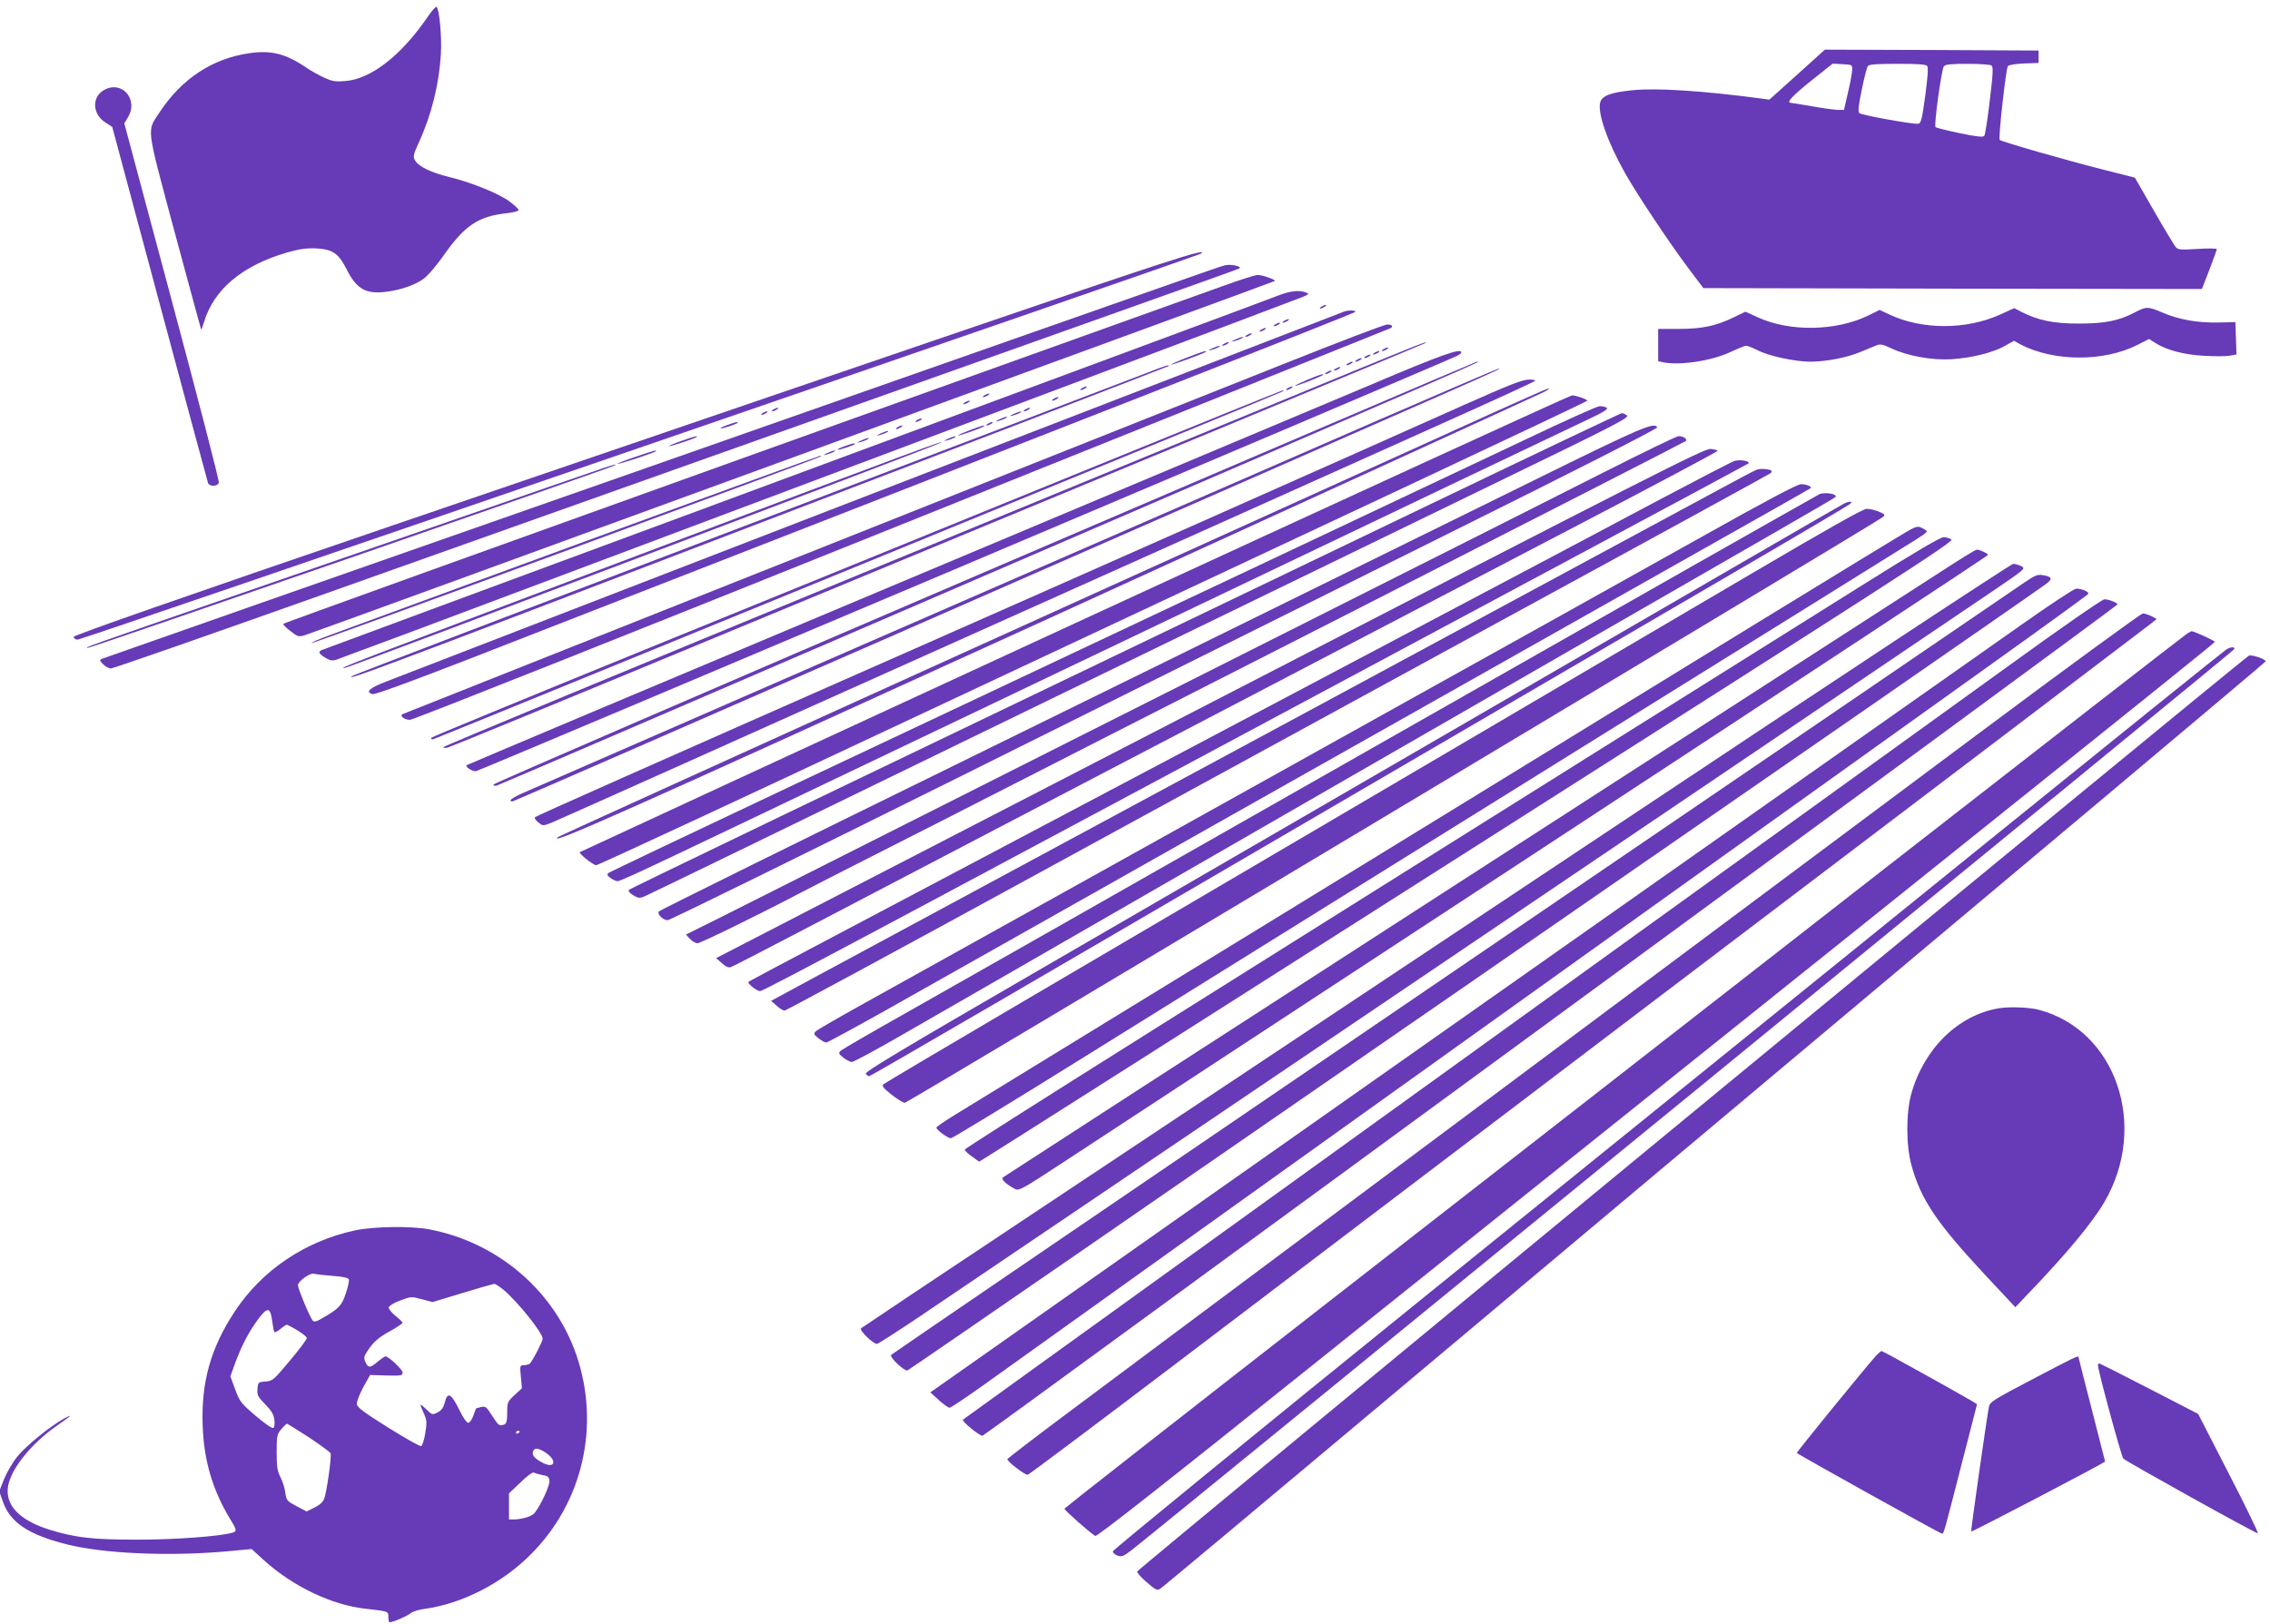<?xml version="1.0" standalone="no"?>
<!DOCTYPE svg PUBLIC "-//W3C//DTD SVG 20010904//EN"
 "http://www.w3.org/TR/2001/REC-SVG-20010904/DTD/svg10.dtd">
<svg version="1.0" xmlns="http://www.w3.org/2000/svg"
 width="1280pt" height="916pt" viewBox="0 0 1280 916"
 preserveAspectRatio="xMidYMid meet">
<g transform="translate(0,916) scale(0.1,-0.1)"
fill="#673ab7" stroke="none">
<path d="M2413 9067 c-150 -220 -321 -353 -466 -364 -55 -5 -73 -2 -121 20
-30 14 -75 39 -98 55 -116 79 -198 100 -322 82 -209 -30 -382 -145 -506 -333
-73 -112 -79 -64 85 -677 81 -300 148 -546 149 -548 2 -1 9 17 16 40 55 186
217 321 469 394 71 20 108 25 164 23 93 -5 126 -28 172 -119 55 -109 107 -140
220 -126 88 10 178 43 223 81 23 20 67 73 99 118 124 177 198 227 365 245 35
4 63 12 62 17 0 6 -22 27 -50 48 -58 44 -212 107 -339 138 -104 25 -177 61
-195 95 -12 21 -9 33 22 101 71 155 114 329 124 496 6 98 -8 253 -24 268 -4 4
-26 -20 -49 -54z"/>
<path d="M10134 8739 l-157 -141 -51 7 c-325 43 -585 60 -721 46 -122 -12
-172 -31 -182 -69 -15 -61 41 -222 139 -396 65 -117 254 -400 360 -541 l83
-110 1406 -3 1405 -2 42 108 c23 60 42 112 42 117 0 4 -49 5 -108 1 -97 -6
-110 -5 -124 11 -8 10 -64 102 -123 205 l-107 186 -181 46 c-199 50 -572 157
-581 167 -9 9 35 402 46 416 6 7 43 13 91 15 l82 3 0 35 0 35 -602 3 -603 2
-156 -141z m310 25 c-1 -17 -11 -74 -24 -127 l-22 -97 -31 0 c-18 0 -84 9
-147 20 -63 11 -118 20 -122 20 -28 0 8 39 114 124 l122 97 55 -3 c56 -3 56
-3 55 -34z m423 24 c7 -9 3 -64 -11 -168 -18 -133 -24 -155 -39 -158 -24 -5
-318 48 -333 60 -8 6 -5 42 14 131 13 67 29 128 35 135 7 9 53 12 167 12 114
0 160 -3 167 -12z m362 3 c11 -7 10 -40 -9 -197 -12 -104 -26 -194 -31 -200
-7 -9 -43 -5 -139 15 -71 15 -132 30 -136 34 -10 10 34 327 47 343 9 11 42 14
133 14 66 0 127 -4 135 -9z"/>
<path d="M583 8650 c-67 -41 -61 -136 13 -182 l37 -24 267 -996 c147 -548 270
-1003 273 -1012 9 -22 54 -21 61 2 3 9 -116 469 -264 1021 l-269 1005 19 32
c65 104 -35 216 -137 154z"/>
<path d="M5370 7275 c-745 -255 -2165 -740 -3155 -1078 -1200 -410 -1800 -620
-1800 -629 0 -7 9 -14 21 -16 20 -3 6320 2163 6339 2179 36 33 -203 -45 -1405
-456z"/>
<path d="M6905 7663 c-11 -2 -101 -33 -200 -68 -99 -35 -1514 -532 -3145
-1104 -1631 -571 -2973 -1042 -2983 -1046 -17 -7 -17 -9 4 -31 12 -13 33 -24
45 -24 13 0 562 192 1221 426 659 234 2084 741 3168 1126 1083 385 1972 701
1974 704 13 13 -50 26 -84 17z"/>
<path d="M6885 7543 c-99 -36 -1327 -476 -2730 -979 -1402 -503 -2553 -918
-2557 -922 -3 -4 14 -22 39 -41 41 -32 47 -34 81 -24 44 12 5465 1993 5470
1998 8 7 -71 35 -97 34 -14 0 -107 -30 -206 -66z"/>
<path d="M7210 7494 c-111 -43 -1239 -461 -3350 -1243 -1114 -412 -2033 -752
-2042 -756 -26 -10 -22 -21 15 -44 26 -16 40 -19 63 -12 16 5 673 250 1459
546 787 295 1999 751 2695 1012 696 261 1281 482 1300 490 32 14 33 16 15 23
-36 15 -89 10 -155 -16z"/>
<path d="M7450 7430 c-8 -5 -10 -10 -5 -10 6 0 17 5 25 10 8 5 11 10 5 10 -5
0 -17 -5 -25 -10z"/>
<path d="M12040 7399 c-94 -49 -170 -64 -320 -64 -142 0 -228 18 -324 67 l-38
20 -77 -35 c-192 -88 -443 -88 -627 -1 l-55 26 -63 -31 c-182 -89 -444 -94
-626 -10 l-68 31 -64 -31 c-101 -49 -178 -66 -310 -66 l-118 0 0 -91 0 -91 31
-7 c94 -18 272 9 378 59 40 19 80 35 87 35 8 0 38 -12 66 -26 64 -33 211 -64
298 -64 91 1 205 23 281 55 35 15 76 31 90 37 21 9 36 6 84 -17 91 -43 232
-68 340 -61 112 7 233 37 300 75 l51 29 34 -19 c187 -99 471 -101 661 -5 l67
34 38 -24 c65 -40 161 -65 275 -71 58 -3 122 -3 143 1 l37 7 -3 91 -3 91 -100
-2 c-114 -2 -217 16 -309 55 -84 36 -93 36 -156 3z"/>
<path d="M7580 7403 c-22 -8 -5275 -2037 -5397 -2085 -101 -39 -125 -60 -83
-73 13 -4 199 64 542 197 3437 1339 5006 1954 5002 1960 -6 9 -41 9 -64 1z"/>
<path d="M7240 7350 c-8 -5 -10 -10 -5 -10 6 0 17 5 25 10 8 5 11 10 5 10 -5
0 -17 -5 -25 -10z"/>
<path d="M7190 7330 c-8 -5 -10 -10 -5 -10 6 0 17 5 25 10 8 5 11 10 5 10 -5
0 -17 -5 -25 -10z"/>
<path d="M7235 7106 c-437 -174 -4908 -1952 -4963 -1973 -22 -9 7 -33 40 -33
17 0 1263 495 2770 1101 1507 605 2747 1103 2754 1106 24 9 15 23 -13 23 -16
0 -280 -101 -588 -224z"/>
<path d="M7110 7300 c-8 -5 -10 -10 -5 -10 6 0 17 5 25 10 8 5 11 10 5 10 -5
0 -17 -5 -25 -10z"/>
<path d="M7030 7270 c-8 -5 -10 -10 -5 -10 6 0 17 5 25 10 8 5 11 10 5 10 -5
0 -17 -5 -25 -10z"/>
<path d="M6965 7245 c-25 -12 -26 -14 -5 -9 28 7 60 23 45 23 -5 0 -23 -6 -40
-14z"/>
<path d="M6900 7220 c-8 -5 -10 -10 -5 -10 6 0 17 5 25 10 8 5 11 10 5 10 -5
0 -17 -5 -25 -10z"/>
<path d="M7620 7062 c-223 -92 -1466 -604 -2762 -1137 -1297 -534 -2358 -974
-2358 -979 0 -4 10 -6 22 -3 13 2 757 308 1653 680 897 371 2132 883 2745
1137 613 254 1117 464 1119 466 13 13 -51 -13 -419 -164z"/>
<path d="M6835 7195 c-25 -12 -26 -14 -5 -9 28 7 60 23 45 23 -5 0 -23 -6 -40
-14z"/>
<path d="M7800 7190 c-8 -5 -10 -10 -5 -10 6 0 17 5 25 10 8 5 11 10 5 10 -5
0 -17 -5 -25 -10z"/>
<path d="M6692 7143 c-51 -20 -91 -38 -89 -40 4 -3 187 64 196 72 10 11 -19 2
-107 -32z"/>
<path d="M7750 7170 c-8 -5 -10 -10 -5 -10 6 0 17 5 25 10 8 5 11 10 5 10 -5
0 -17 -5 -25 -10z"/>
<path d="M7725 6988 c-247 -104 -1494 -628 -2769 -1164 -1276 -536 -2322 -977
-2325 -980 -9 -9 30 -34 52 -34 14 0 5348 2258 5531 2342 14 6 26 15 26 20 0
27 -108 -11 -515 -184z"/>
<path d="M7700 7150 c-8 -5 -10 -10 -5 -10 6 0 17 5 25 10 8 5 11 10 5 10 -5
0 -17 -5 -25 -10z"/>
<path d="M7650 7130 c-8 -5 -10 -10 -5 -10 6 0 17 5 25 10 8 5 11 10 5 10 -5
0 -17 -5 -25 -10z"/>
<path d="M7600 7110 c-8 -5 -10 -10 -5 -10 6 0 17 5 25 10 8 5 11 10 5 10 -5
0 -17 -5 -25 -10z"/>
<path d="M5549 5932 c-1521 -653 -2766 -1191 -2767 -1197 0 -5 7 -8 16 -7 9 2
1015 435 2237 962 3537 1526 3316 1430 3290 1429 -5 0 -1255 -534 -2776 -1187z"/>
<path d="M6475 7060 c-55 -22 -1082 -413 -2283 -869 -1201 -457 -2191 -835
-2200 -841 -88 -51 180 51 3793 1434 439 169 801 309 804 311 10 11 -20 2
-114 -35z"/>
<path d="M7530 7080 c-8 -5 -10 -10 -5 -10 6 0 17 5 25 10 8 5 11 10 5 10 -5
0 -17 -5 -25 -10z"/>
<path d="M7780 6794 c-1239 -540 -4765 -2077 -4832 -2107 -61 -27 -86 -47 -58
-47 6 0 976 424 2158 941 3640 1596 3421 1499 3397 1498 -5 0 -305 -129 -665
-285z"/>
<path d="M7480 7060 c-8 -5 -10 -10 -5 -10 6 0 17 5 25 10 8 5 11 10 5 10 -5
0 -17 -5 -25 -10z"/>
<path d="M7372 7018 c-40 -17 -71 -32 -69 -34 4 -4 147 52 156 61 10 11 -17 2
-87 -27z"/>
<path d="M8255 6876 c-753 -337 -2200 -979 -3100 -1376 -1517 -669 -2129 -941
-2138 -949 -5 -5 4 -18 18 -29 26 -21 27 -21 73 -3 26 10 1082 483 2347 1051
1265 567 2500 1122 2745 1232 245 110 449 204 455 209 5 5 -8 9 -35 8 -36 0
-113 -31 -365 -143z"/>
<path d="M6100 6970 c-8 -5 -10 -10 -5 -10 6 0 17 5 25 10 8 5 11 10 5 10 -5
0 -17 -5 -25 -10z"/>
<path d="M7260 6970 c-8 -5 -10 -10 -5 -10 6 0 17 5 25 10 8 5 11 10 5 10 -5
0 -17 -5 -25 -10z"/>
<path d="M8190 6728 c-289 -131 -1540 -698 -2780 -1260 -1240 -562 -2259
-1025 -2264 -1029 -60 -53 346 128 2775 1236 1515 692 2770 1266 2789 1276 19
10 28 18 20 18 -8 -1 -251 -109 -540 -241z"/>
<path d="M6155 6522 c-589 -240 -1668 -680 -2398 -977 -729 -297 -1327 -543
-1327 -547 0 -5 5 -8 11 -8 10 0 4761 1945 4789 1961 8 5 11 8 5 8 -5 0 -492
-197 -1080 -437z"/>
<path d="M5550 6930 c-8 -5 -10 -10 -5 -10 6 0 17 5 25 10 8 5 11 10 5 10 -5
0 -17 -5 -25 -10z"/>
<path d="M6060 5644 c-1532 -707 -2787 -1288 -2790 -1290 -8 -8 74 -73 92 -74
10 0 838 385 1840 856 1003 471 2256 1059 2785 1307 530 249 963 454 963 457
0 8 -63 30 -86 30 -10 0 -1272 -579 -2804 -1286z"/>
<path d="M5940 6910 c-8 -5 -10 -10 -5 -10 6 0 17 5 25 10 8 5 11 10 5 10 -5
0 -17 -5 -25 -10z"/>
<path d="M5440 6890 c-8 -5 -10 -10 -5 -10 6 0 17 5 25 10 8 5 11 10 5 10 -5
0 -17 -5 -25 -10z"/>
<path d="M8610 6685 c-386 -183 -2178 -1029 -4125 -1947 -572 -270 -1046 -496
-1053 -501 -11 -9 -9 -14 10 -29 13 -9 31 -18 40 -18 16 0 147 61 668 310 216
103 574 274 1445 690 525 251 1850 884 2580 1233 369 176 722 344 785 374 85
40 110 57 100 63 -8 6 -26 9 -40 9 -14 0 -198 -83 -410 -184z"/>
<path d="M4360 6850 c-8 -5 -10 -10 -5 -10 6 0 17 5 25 10 8 5 11 10 5 10 -5
0 -17 -5 -25 -10z"/>
<path d="M5780 6850 c-8 -5 -10 -10 -5 -10 6 0 17 5 25 10 8 5 11 10 5 10 -5
0 -17 -5 -25 -10z"/>
<path d="M4300 6830 c-8 -5 -10 -10 -5 -10 6 0 17 5 25 10 8 5 11 10 5 10 -5
0 -17 -5 -25 -10z"/>
<path d="M5715 6825 c-25 -12 -26 -14 -5 -9 28 7 60 23 45 23 -5 0 -23 -6 -40
-14z"/>
<path d="M8065 6316 c-3773 -1812 -4509 -2166 -4518 -2175 -6 -6 2 -17 23 -30
30 -18 37 -18 64 -7 17 8 283 136 591 286 531 259 2571 1250 4213 2048 664
322 752 367 736 379 -10 7 -23 13 -28 13 -6 0 -492 -231 -1081 -514z"/>
<path d="M5635 6795 c-25 -12 -26 -14 -5 -9 28 7 60 23 45 23 -5 0 -23 -6 -40
-14z"/>
<path d="M5170 6790 c-8 -5 -10 -10 -5 -10 6 0 17 5 25 10 8 5 11 10 5 10 -5
0 -17 -5 -25 -10z"/>
<path d="M4102 6763 c-24 -8 -41 -17 -39 -19 4 -5 97 26 97 32 0 6 -11 4 -58
-13z"/>
<path d="M5570 6770 c-8 -5 -10 -10 -5 -10 6 0 17 5 25 10 8 5 11 10 5 10 -5
0 -17 -5 -25 -10z"/>
<path d="M5060 6750 c-8 -5 -10 -10 -5 -10 6 0 17 5 25 10 8 5 11 10 5 10 -5
0 -17 -5 -25 -10z"/>
<path d="M5467 6733 c-37 -14 -66 -27 -64 -29 4 -4 138 44 146 52 9 9 -17 2
-82 -23z"/>
<path d="M8670 6461 c-1116 -550 -3012 -1483 -3285 -1616 -871 -427 -1661
-817 -1669 -825 -14 -14 22 -50 49 -50 12 0 746 361 1631 801 885 441 2137
1064 2782 1385 701 348 1171 587 1167 594 -18 30 -89 0 -675 -289z"/>
<path d="M4965 6715 c-25 -12 -26 -14 -5 -9 28 7 60 23 45 23 -5 0 -23 -6 -40
-14z"/>
<path d="M3842 6673 c-40 -14 -71 -27 -69 -29 4 -4 147 43 155 51 9 9 -12 4
-86 -22z"/>
<path d="M5345 6685 c-25 -12 -26 -14 -5 -9 28 7 60 23 45 23 -5 0 -23 -6 -40
-14z"/>
<path d="M9045 6497 c-220 -112 -859 -434 -1420 -716 -1087 -547 -1904 -959
-2810 -1416 -308 -156 -647 -326 -754 -380 l-193 -96 23 -25 c12 -13 31 -24
42 -24 17 0 340 158 582 285 55 29 267 137 470 240 204 103 456 232 560 285
105 54 1036 529 2070 1055 1034 527 1884 962 1890 967 12 11 -12 28 -40 28
-11 0 -200 -92 -420 -203z"/>
<path d="M4855 6675 c-25 -12 -26 -14 -5 -9 28 7 60 23 45 23 -5 0 -23 -6 -40
-14z"/>
<path d="M3685 6061 c-1757 -663 -1784 -673 -1740 -668 24 3 3238 1217 3340
1262 128 56 -194 -63 -1600 -594z"/>
<path d="M4762 6643 c-24 -8 -41 -17 -39 -19 4 -5 97 26 97 32 0 6 -11 4 -58
-13z"/>
<path d="M6821 5193 l-2783 -1437 32 -28 c21 -20 38 -27 50 -23 11 3 196 99
412 212 900 471 1767 924 4348 2272 443 231 805 424 805 428 0 4 -18 9 -40 11
-36 2 -333 -149 -2824 -1435z"/>
<path d="M3582 6583 c-57 -19 -102 -37 -99 -39 4 -4 207 62 215 71 10 10 -13
3 -116 -32z"/>
<path d="M4665 6605 c-25 -12 -26 -14 -5 -9 28 7 60 23 45 23 -5 0 -23 -6 -40
-14z"/>
<path d="M3295 6105 c-726 -267 -1372 -504 -1435 -527 -62 -23 -109 -43 -103
-45 11 -4 2861 1042 2872 1053 2 2 0 4 -5 3 -5 0 -603 -218 -1329 -484z"/>
<path d="M9780 6560 c-14 -4 -203 -102 -420 -217 -217 -116 -789 -419 -1270
-673 -481 -254 -1145 -605 -1475 -780 -898 -475 -1399 -740 -1920 -1015 -258
-136 -472 -250 -474 -252 -10 -8 45 -53 65 -53 20 0 700 363 4669 2490 495
265 902 484 904 486 13 13 -47 24 -79 14z"/>
<path d="M3330 6495 c-69 -23 -359 -124 -645 -223 -286 -99 -884 -306 -1330
-460 -897 -310 -870 -301 -863 -307 5 -5 2968 1021 2977 1031 9 9 -19 1 -139
-41z"/>
<path d="M9904 6510 c-12 -4 -134 -69 -270 -143 -137 -74 -618 -334 -1069
-577 -451 -243 -959 -518 -1130 -610 -170 -92 -569 -307 -885 -477 -829 -447
-1677 -905 -1958 -1056 l-244 -132 31 -27 c17 -16 37 -28 45 -28 7 0 609 325
1337 723 728 398 1974 1078 2769 1512 795 433 1449 792 1454 796 5 5 7 11 5
14 -11 10 -65 14 -85 5z"/>
<path d="M9615 6143 c-280 -156 -649 -362 -820 -458 -170 -95 -546 -304 -835
-465 -756 -422 -2711 -1510 -3116 -1735 -126 -70 -236 -134 -244 -142 -13 -13
-12 -17 15 -39 17 -13 36 -24 44 -24 7 0 176 92 375 204 198 112 746 421 1216
686 470 266 941 531 1045 590 105 59 557 314 1005 567 448 253 1060 599 1360
768 300 169 547 309 550 312 9 8 -26 23 -55 22 -20 0 -198 -94 -540 -286z"/>
<path d="M10260 6373 c-8 -4 -323 -182 -700 -396 -1582 -900 -1748 -994 -3605
-2050 -280 -159 -665 -377 -855 -485 -190 -107 -352 -201 -360 -209 -13 -12
-11 -17 15 -38 17 -13 38 -24 48 -25 10 0 138 69 285 154 147 84 683 393 1192
686 509 293 1204 694 1545 890 341 196 917 528 1280 737 363 209 790 455 950
547 159 92 292 169 294 172 17 17 -55 30 -89 17z"/>
<path d="M10395 6318 c-32 -17 -736 -425 -2175 -1260 -734 -426 -1788 -1037
-2342 -1358 -797 -462 -1005 -586 -996 -597 6 -7 14 -13 19 -13 8 0 812 468
3324 1935 341 199 973 568 1405 820 432 251 792 464 800 471 13 12 13 14 0 14
-8 0 -24 -6 -35 -12z"/>
<path d="M9870 5921 c-699 -411 -2977 -1750 -4125 -2424 -412 -242 -756 -446
-763 -452 -11 -10 -2 -21 45 -59 32 -25 66 -46 75 -46 16 0 5490 3279 5517
3305 12 11 8 16 -24 29 -21 9 -52 16 -69 16 -22 -1 -202 -102 -656 -369z"/>
<path d="M10770 6172 c-19 -10 -402 -243 -850 -518 -852 -524 -3613 -2217
-4542 -2786 -54 -33 -98 -64 -98 -68 0 -13 65 -60 82 -60 8 0 350 208 759 463
409 255 1615 1005 2679 1667 1064 661 1966 1223 2004 1247 70 45 70 45 45 59
-32 18 -38 17 -79 -4z"/>
<path d="M10524 5874 c-3762 -2357 -5084 -3188 -5084 -3198 0 -6 19 -24 41
-39 l40 -29 63 39 c35 21 1273 807 2750 1748 2359 1501 2685 1711 2670 1722
-10 7 -30 13 -45 13 -18 0 -164 -86 -435 -256z"/>
<path d="M10940 5933 c-107 -69 -1338 -864 -2735 -1765 -1397 -902 -2544
-1644 -2550 -1649 -11 -11 17 -37 66 -64 25 -13 34 -8 280 153 140 92 1369
898 2732 1791 1362 893 2477 1627 2477 1631 0 8 -46 30 -63 30 -7 0 -100 -57
-207 -127z"/>
<path d="M9053 4463 c-1253 -834 -2708 -1802 -3233 -2151 -525 -349 -959 -639
-965 -644 -11 -11 68 -88 90 -88 6 0 110 67 231 148 3055 2066 5947 4021 6078
4110 163 111 168 115 145 128 -13 7 -34 13 -46 14 -13 0 -971 -632 -2300
-1517z"/>
<path d="M11420 5878 c-36 -25 -573 -391 -1195 -815 -621 -423 -2043 -1392
-3160 -2153 -1117 -760 -2034 -1386 -2040 -1392 -11 -11 68 -88 91 -88 11 0
6286 4336 6422 4437 38 28 33 41 -19 49 -29 5 -44 -1 -99 -38z"/>
<path d="M11405 5641 c-154 -108 -1558 -1096 -3120 -2196 -1562 -1099 -2885
-2030 -2939 -2068 l-100 -70 48 -44 c26 -24 54 -43 60 -43 7 0 94 58 192 128
320 229 5164 3695 5701 4079 287 205 525 378 528 383 7 12 -36 30 -68 30 -12
-1 -148 -90 -302 -199z"/>
<path d="M11310 5393 c-838 -605 -2601 -1876 -4310 -3108 -861 -620 -1567
-1130 -1570 -1132 -9 -9 95 -93 110 -91 17 3 6399 4679 6400 4689 0 9 -49 29
-73 29 -13 0 -244 -160 -557 -387z"/>
<path d="M11145 5014 c-1654 -1234 -4053 -3024 -4402 -3284 -187 -140 -504
-376 -702 -524 -199 -148 -361 -273 -361 -276 0 -14 101 -91 115 -88 8 2 403
298 877 658 1563 1187 3850 2923 4648 3528 432 328 798 606 813 618 l28 23
-30 16 c-17 8 -38 15 -48 15 -10 0 -433 -309 -938 -686z"/>
<path d="M12335 5588 c-11 -6 -792 -613 -1735 -1348 -943 -736 -2363 -1842
-3155 -2459 -792 -617 -1441 -1126 -1443 -1130 -2 -7 144 -137 174 -154 10 -5
402 303 1321 1040 720 576 2019 1616 2888 2312 1981 1587 2099 1682 2103 1691
2 6 -119 61 -131 60 -1 0 -11 -6 -22 -12z"/>
<path d="M12554 5497 c-12 -7 -616 -493 -1344 -1082 -727 -588 -2135 -1727
-3129 -2530 -993 -803 -1806 -1467 -1806 -1475 0 -8 12 -19 27 -24 23 -8 34
-4 80 32 189 147 6212 5069 6216 5080 5 15 -17 15 -44 -1z"/>
<path d="M12681 5462 c-21 -7 -6266 -5152 -6269 -5166 -1 -6 23 -34 54 -60 50
-44 59 -48 76 -37 12 7 608 506 1327 1109 718 603 1738 1459 2266 1902 528
443 1337 1122 1797 1508 461 387 840 707 843 711 6 11 -75 40 -94 33z"/>
<path d="M11270 3473 c-227 -38 -420 -226 -492 -480 -31 -110 -31 -294 1 -408
53 -191 142 -323 413 -614 l172 -184 75 79 c213 222 358 396 427 514 251 429
66 971 -371 1085 -55 14 -166 18 -225 8z"/>
<path d="M2000 2220 c-280 -61 -521 -223 -675 -455 -137 -207 -192 -402 -182
-650 7 -197 58 -365 158 -528 34 -55 35 -64 12 -71 -68 -21 -322 -40 -538 -40
-254 0 -347 11 -492 55 -175 54 -257 141 -237 250 19 98 131 237 271 335 86
60 100 73 44 43 -78 -43 -215 -154 -263 -214 -26 -32 -60 -90 -75 -127 l-27
-69 19 -55 c41 -120 142 -189 360 -244 207 -53 579 -69 902 -40 l142 13 68
-62 c164 -149 386 -255 578 -275 125 -14 125 -14 125 -46 0 -17 3 -30 7 -30
18 0 100 35 118 51 11 9 45 20 75 24 213 28 442 145 605 310 292 293 390 725
256 1120 -124 363 -443 637 -829 711 -105 20 -316 17 -422 -6z m-127 -256 c60
-4 90 -11 94 -20 3 -7 -5 -43 -17 -79 -23 -69 -39 -86 -131 -139 -36 -21 -48
-24 -56 -14 -17 21 -83 180 -83 199 0 22 68 71 90 65 8 -3 55 -8 103 -12z
m969 -81 c83 -72 218 -241 218 -274 0 -15 -61 -133 -74 -141 -6 -4 -21 -8 -33
-8 -21 0 -22 -3 -16 -65 l6 -65 -42 -39 c-39 -36 -41 -40 -41 -98 0 -46 -4
-62 -16 -67 -28 -11 -33 -7 -69 49 -32 50 -37 55 -62 49 -16 -4 -28 -7 -29 -8
0 -1 -7 -19 -15 -41 -8 -22 -21 -40 -29 -40 -8 0 -29 29 -46 65 -50 103 -71
114 -87 46 -7 -26 -18 -41 -39 -52 -30 -15 -31 -15 -64 17 -40 38 -41 37 -14
-23 17 -39 18 -51 8 -112 -6 -37 -17 -70 -23 -72 -7 -3 -90 44 -186 104 -140
88 -175 114 -177 133 -1 13 15 55 36 94 l39 70 91 -3 c85 -2 92 -1 92 17 0 17
-79 91 -97 91 -4 -1 -24 -14 -43 -30 -43 -37 -54 -37 -70 -1 -11 26 -8 33 25
80 27 37 56 61 111 91 41 23 74 45 74 49 0 4 -18 22 -41 40 -22 18 -39 40 -37
48 2 8 31 26 65 38 60 23 63 23 122 7 l60 -16 168 51 c92 28 173 51 180 52 6
0 31 -16 55 -36z m-1307 -176 c4 -29 9 -55 12 -60 2 -4 18 4 35 18 17 14 33
25 37 23 50 -23 111 -64 111 -75 0 -8 -43 -65 -96 -128 -91 -109 -97 -114
-137 -117 -41 -3 -42 -4 -45 -42 -3 -35 2 -44 43 -86 35 -36 48 -57 52 -87 3
-25 1 -43 -6 -47 -6 -4 -50 26 -100 69 -83 71 -90 80 -115 149 l-27 73 30 83
c36 96 77 174 133 248 48 62 63 58 73 -21z m207 -654 c64 -43 120 -83 122 -90
7 -16 -22 -222 -36 -256 -7 -19 -27 -37 -55 -50 l-44 -22 -57 30 c-54 29 -57
32 -63 75 -3 25 -15 64 -27 87 -18 35 -22 59 -22 142 0 92 2 102 26 130 14 17
29 31 32 31 3 0 59 -35 124 -77z m1188 33 c0 -3 -4 -8 -10 -11 -5 -3 -10 -1
-10 4 0 6 5 11 10 11 6 0 10 -2 10 -4z m145 -118 c67 -43 56 -94 -12 -60 -48
25 -65 44 -57 66 8 22 28 20 69 -6z m-15 -128 c29 -4 36 -10 38 -32 3 -26 -46
-133 -83 -181 -14 -19 -69 -36 -117 -37 l-28 0 0 73 0 74 65 62 c41 40 69 60
77 55 7 -4 28 -10 48 -14z"/>
<path d="M10578 1513 c-55 -61 -450 -545 -446 -548 10 -11 809 -455 818 -455
11 0 9 -6 115 407 l83 323 -31 19 c-67 40 -500 281 -507 281 -3 0 -18 -12 -32
-27z"/>
<path d="M11463 1382 c-223 -117 -243 -129 -248 -157 -13 -68 -103 -700 -100
-703 4 -4 755 388 755 395 0 2 -34 135 -75 294 -41 160 -75 292 -75 295 0 10
-27 -3 -257 -124z"/>
<path d="M11830 1459 c0 -29 132 -515 143 -526 19 -18 749 -424 758 -421 5 2
-69 154 -164 338 l-172 335 -275 142 c-151 78 -278 142 -282 143 -5 0 -8 -5
-8 -11z"/>
</g>
</svg>
